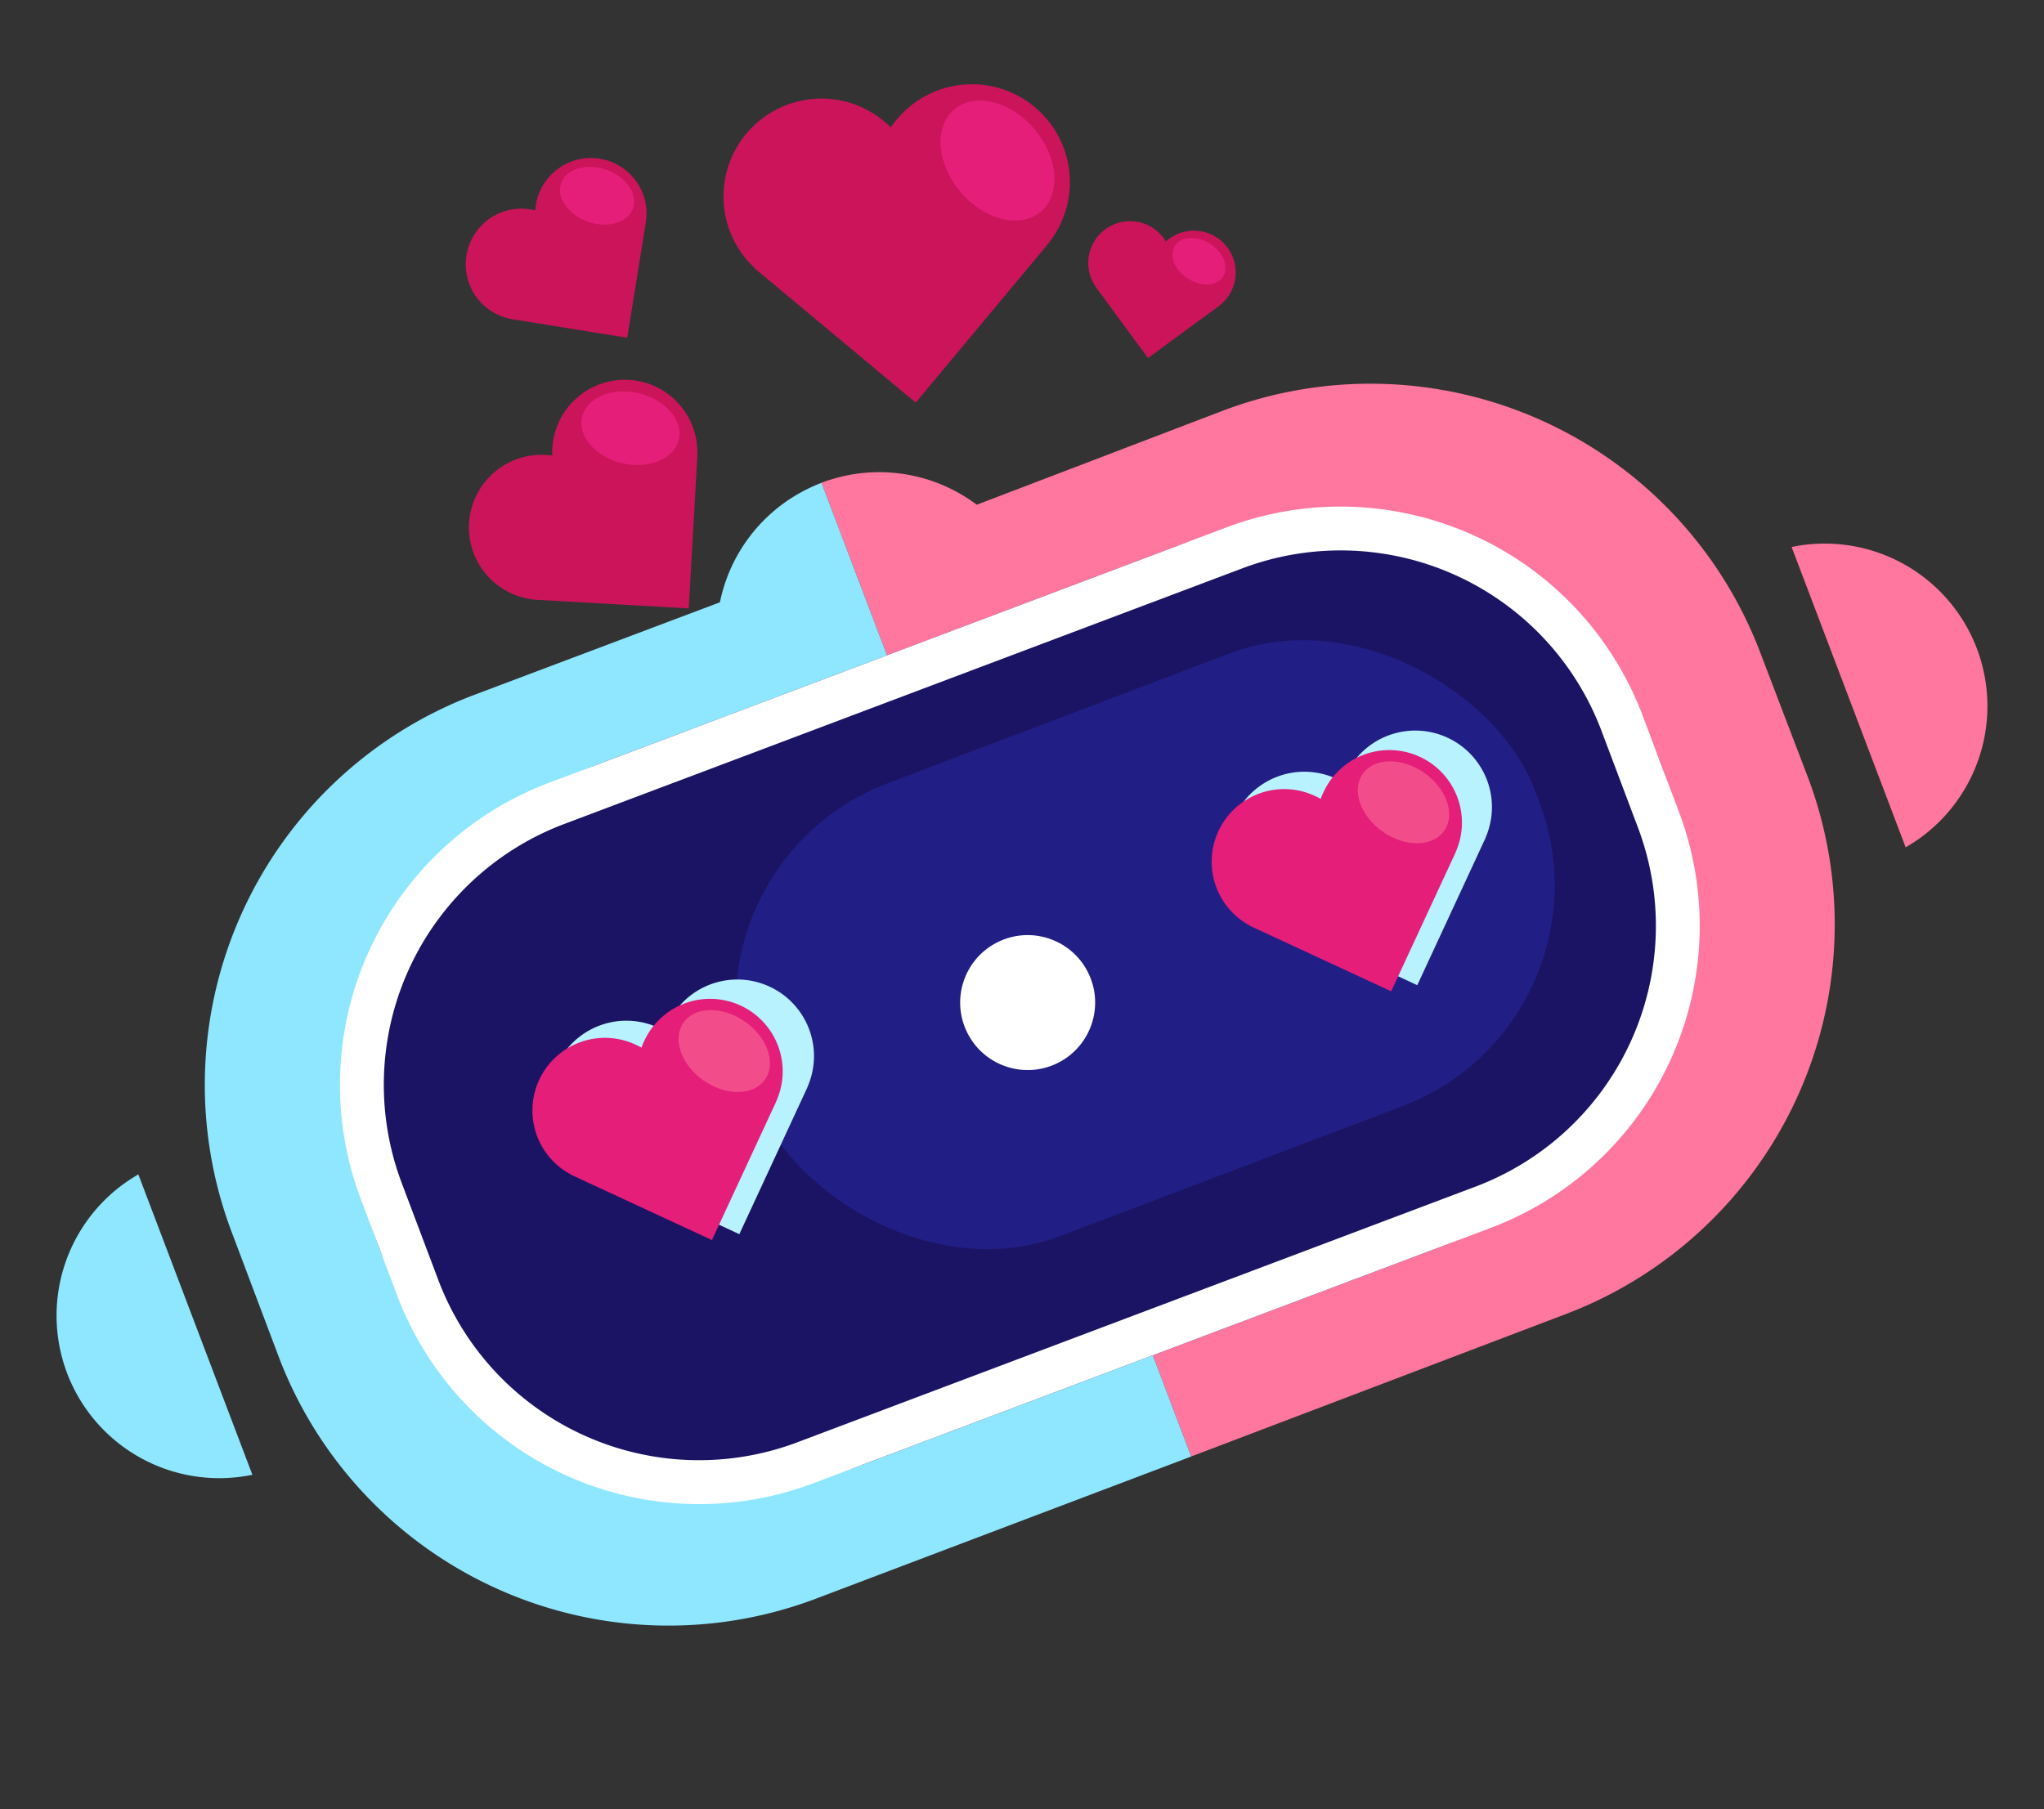 <svg xmlns="http://www.w3.org/2000/svg" width="128.739" height="113.98" viewBox="0 0 128.739 113.98">
  <rect x="0" y="0" width="128.739" height="113.98" fill="#333333" stroke="none"/>
  <g id="Jerky" transform="translate(210.835 -121.048) rotate(-27.38)">
    <path id="Mouth" d="M-269.172,114.728a10.253,10.253,0,0,0-9.744,9.06,10.253,10.253,0,0,0,7.42,11.044Z" transform="translate(0 -34.498)" fill="#8ee7ff"/>
    <path id="Mouth-2" data-name="Mouth" d="M-66.741,137.456a10.253,10.253,0,0,1,7.42,11.044,10.253,10.253,0,0,1-9.744,9.06Z" transform="translate(-91.789 -44.436)" fill="#ff769e"/>
    <path id="Tracé_187" data-name="Tracé 187" d="M-117.257,126.141a26.261,26.261,0,0,1-28.966,23.076l-25.209-2.9,7.534-65.177c.29.034.574.08.856.137a10.226,10.226,0,0,1,7.191,5.59l16.474,1.866A26.263,26.263,0,0,1-116.3,117.7Z" transform="translate(-47.028 -19.813)" fill="#ff769e"/>
    <path id="Tracé_188" data-name="Tracé 188" d="M-201.448,81.091l-7.534,65.177-25.208-2.93a26.263,26.263,0,0,1-22.937-29.076l.994-8.434A26.265,26.265,0,0,1-227.057,82.89l16.465,1.942a10.229,10.229,0,0,1,8.279-3.8C-202.028,81.038-201.739,81.057-201.448,81.091Z" transform="translate(-9.478 -19.761)" fill="#8ee7ff"/>
    <rect id="Rectangle_7" data-name="Rectangle 7" width="86.304" height="47.171" rx="23.585" transform="matrix(0.993, 0.117, -0.117, 0.993, -255.062, 67.836)" fill="#1b1464"/>
    <path id="Rectangle_7_-_Contour" data-name="Rectangle 7 - Contour" d="M20.342,2.768A17.557,17.557,0,0,0,2.768,20.342v6.487A17.557,17.557,0,0,0,20.342,44.4h45.62A17.557,17.557,0,0,0,83.535,26.829V20.342A17.557,17.557,0,0,0,65.962,2.768H20.342m0-2.768h45.62A20.342,20.342,0,0,1,86.3,20.342v6.487A20.342,20.342,0,0,1,65.962,47.171H20.342A20.342,20.342,0,0,1,0,26.829V20.342A20.342,20.342,0,0,1,20.342,0Z" transform="matrix(0.993, 0.117, -0.117, 0.993, -255.062, 67.836)" fill="#fff"/>
    <rect id="Rectangle_8" data-name="Rectangle 8" width="52.809" height="30.528" rx="14.872" transform="translate(-230.684 78.345) rotate(6.594)" fill="#27279f" opacity="0.56"/>
    <g id="Groupe_11" data-name="Groupe 11" transform="translate(-244.469 85.226)">
      <path id="Tracé_189" data-name="Tracé 189" d="M-204.816,124.556a4.8,4.8,0,0,0-3.371.835,4.911,4.911,0,0,0-.56.451,4.924,4.924,0,0,0-.437-.576,4.808,4.808,0,0,0-3.024-1.618,4.83,4.83,0,0,0-5.4,4.18,4.806,4.806,0,0,0,.809,3.334l-.011.008,6.339,8.191,8-6.194c.062-.048.12-.1.181-.155a4.807,4.807,0,0,0,1.654-3.054A4.829,4.829,0,0,0-204.816,124.556Z" transform="translate(217.649 -123.607)" fill="#b8f2ff"/>
      <ellipse id="Ellipse_31" data-name="Ellipse 31" cx="2.394" cy="3.305" rx="2.394" ry="3.305" transform="translate(10.028 3.156) rotate(-27.732)" fill="#b8f2ff"/>
    </g>
    <g id="Groupe_12" data-name="Groupe 12" transform="translate(-199.337 90.939)">
      <path id="Tracé_190" data-name="Tracé 190" d="M-124.618,134.707a4.807,4.807,0,0,0-3.371.835,4.943,4.943,0,0,0-.561.45,4.807,4.807,0,0,0-.437-.576,4.8,4.8,0,0,0-3.024-1.618,4.829,4.829,0,0,0-5.4,4.18,4.805,4.805,0,0,0,.808,3.333l-.011.008,6.339,8.191,8-6.194c.062-.048.12-.1.181-.155a4.8,4.8,0,0,0,1.654-3.054A4.829,4.829,0,0,0-124.618,134.707Z" transform="translate(137.45 -133.759)" fill="#b8f2ff"/>
      <ellipse id="Ellipse_32" data-name="Ellipse 32" cx="2.394" cy="3.305" rx="2.394" ry="3.305" transform="translate(10.027 3.156) rotate(-27.732)" fill="#b8f2ff"/>
    </g>
    <g id="Groupe_13" data-name="Groupe 13" transform="translate(-245.792 85.594)" style="mix-blend-mode: screen;isolation: isolate">
      <path id="Tracé_191" data-name="Tracé 191" d="M-207.844,125.16a4.551,4.551,0,0,0-3.194.791,4.614,4.614,0,0,0-.531.427,4.534,4.534,0,0,0-.414-.546,4.551,4.551,0,0,0-2.864-1.533,4.576,4.576,0,0,0-5.117,3.96,4.554,4.554,0,0,0,.766,3.158l-.01.008,6.005,7.759,7.581-5.867c.059-.046.114-.1.171-.146a4.554,4.554,0,0,0,1.567-2.894A4.574,4.574,0,0,0-207.844,125.16Z" transform="translate(220.001 -124.261)" fill="#e41e79"/>
      <ellipse id="Ellipse_33" data-name="Ellipse 33" cx="2.268" cy="3.131" rx="2.268" ry="3.131" transform="translate(9.499 2.99) rotate(-27.732)" fill="#f34c8b"/>
    </g>
    <g id="Groupe_14" data-name="Groupe 14" transform="translate(-232.451 48.982)">
      <path id="Tracé_192" data-name="Tracé 192" d="M-186.028,60.012a4.552,4.552,0,0,0-2.676,1.913,4.562,4.562,0,0,0-.336.593,4.6,4.6,0,0,0-.586-.355,4.553,4.553,0,0,0-3.228-.368,4.575,4.575,0,0,0-3.294,5.569,4.549,4.549,0,0,0,1.877,2.652l-.006.011,8.445,4.995,4.881-8.251c.038-.065.07-.133.105-.2a4.551,4.551,0,0,0,.388-3.267A4.574,4.574,0,0,0-186.028,60.012Z" transform="translate(196.293 -59.493)" fill="#cb145a"/>
      <ellipse id="Ellipse_34" data-name="Ellipse 34" cx="2.268" cy="3.131" rx="2.268" ry="3.131" transform="matrix(0.651, -0.759, 0.759, 0.651, 8.567, 3.444)" fill="#e41e79"/>
    </g>
    <g id="Groupe_15" data-name="Groupe 15" transform="translate(-224.891 35.831)">
      <path id="Tracé_193" data-name="Tracé 193" d="M-174.517,36.328a3.49,3.49,0,0,0-2.194,1.247,3.6,3.6,0,0,0-.3.425,3.484,3.484,0,0,0-.419-.317,3.489,3.489,0,0,0-2.433-.537,3.508,3.508,0,0,0-2.955,3.986A3.487,3.487,0,0,0-181.6,43.3l-.006.008,6.045,4.481,4.378-5.906c.034-.046.064-.1.1-.144a3.489,3.489,0,0,0,.555-2.461A3.507,3.507,0,0,0-174.517,36.328Z" transform="translate(182.86 -36.031)" fill="#cb145a"/>
      <ellipse id="Ellipse_35" data-name="Ellipse 35" cx="1.74" cy="2.401" rx="1.74" ry="2.401" transform="translate(6.815 2.392) rotate(-43.443)" fill="#e41e79"/>
    </g>
    <g id="Groupe_16" data-name="Groupe 16" transform="translate(-189.933 55.337)">
      <path id="Tracé_194" data-name="Tracé 194" d="M-113.26,73.378a2.625,2.625,0,0,0-1.831-.488,2.641,2.641,0,0,0-.386.068,2.615,2.615,0,0,0-.057-.391A2.62,2.62,0,0,0-116.554,71a2.635,2.635,0,0,0-3.681.576,2.623,2.623,0,0,0-.491,1.806h-.007l.874,5.582,5.454-.854c.043-.007.084-.017.127-.026a2.622,2.622,0,0,0,1.594-1.025A2.635,2.635,0,0,0-113.26,73.378Z" transform="translate(120.738 -70.493)" fill="#cb145a"/>
      <ellipse id="Ellipse_36" data-name="Ellipse 36" cx="1.306" cy="1.803" rx="1.306" ry="1.803" transform="translate(4.506 3.621) rotate(-30)" fill="#e41e79"/>
    </g>
    <g id="Groupe_17" data-name="Groupe 17" transform="translate(-208.804 39.142)">
      <path id="Tracé_195" data-name="Tracé 195" d="M-136.943,45.732a6.14,6.14,0,0,0-4.437-.08,6.188,6.188,0,0,0-.841.372,6.17,6.17,0,0,0-.349-.855,6.139,6.139,0,0,0-3.2-2.994,6.171,6.171,0,0,0-8.046,3.382,6.141,6.141,0,0,0-.1,4.382l-.016.007,5.128,12.2,11.921-5.011c.093-.039.183-.087.274-.131a6.14,6.14,0,0,0,3.048-3.226A6.17,6.17,0,0,0-136.943,45.732Z" transform="translate(154.272 -41.715)" fill="#cb145a"/>
      <ellipse id="Ellipse_37" data-name="Ellipse 37" cx="3.06" cy="4.223" rx="3.06" ry="4.223" transform="matrix(0.975, -0.221, 0.221, 0.975, 13.138, 5.818)" fill="#e41e79"/>
    </g>
    <g id="Groupe_18" data-name="Groupe 18" transform="translate(-200.597 91.354)" style="mix-blend-mode: screen;isolation: isolate">
      <path id="Tracé_196" data-name="Tracé 196" d="M-127.533,135.395a4.55,4.55,0,0,0-3.194.791,4.561,4.561,0,0,0-.531.427,4.592,4.592,0,0,0-.414-.546,4.551,4.551,0,0,0-2.865-1.533,4.575,4.575,0,0,0-5.116,3.96,4.552,4.552,0,0,0,.765,3.158l-.01.008,6.006,7.759,7.581-5.867c.06-.046.114-.1.172-.147a4.554,4.554,0,0,0,1.567-2.893A4.575,4.575,0,0,0-127.533,135.395Z" transform="translate(139.69 -134.496)" fill="#e41e79"/>
      <ellipse id="Ellipse_38" data-name="Ellipse 38" cx="2.268" cy="3.131" rx="2.268" ry="3.131" transform="translate(9.499 2.99) rotate(-27.732)" fill="#f34c8b"/>
    </g>
    <circle id="Ellipse_39" data-name="Ellipse 39" cx="4.251" cy="4.251" r="4.251" transform="translate(-218.707 92.126)" fill="#fff"/>
  </g>
</svg>
